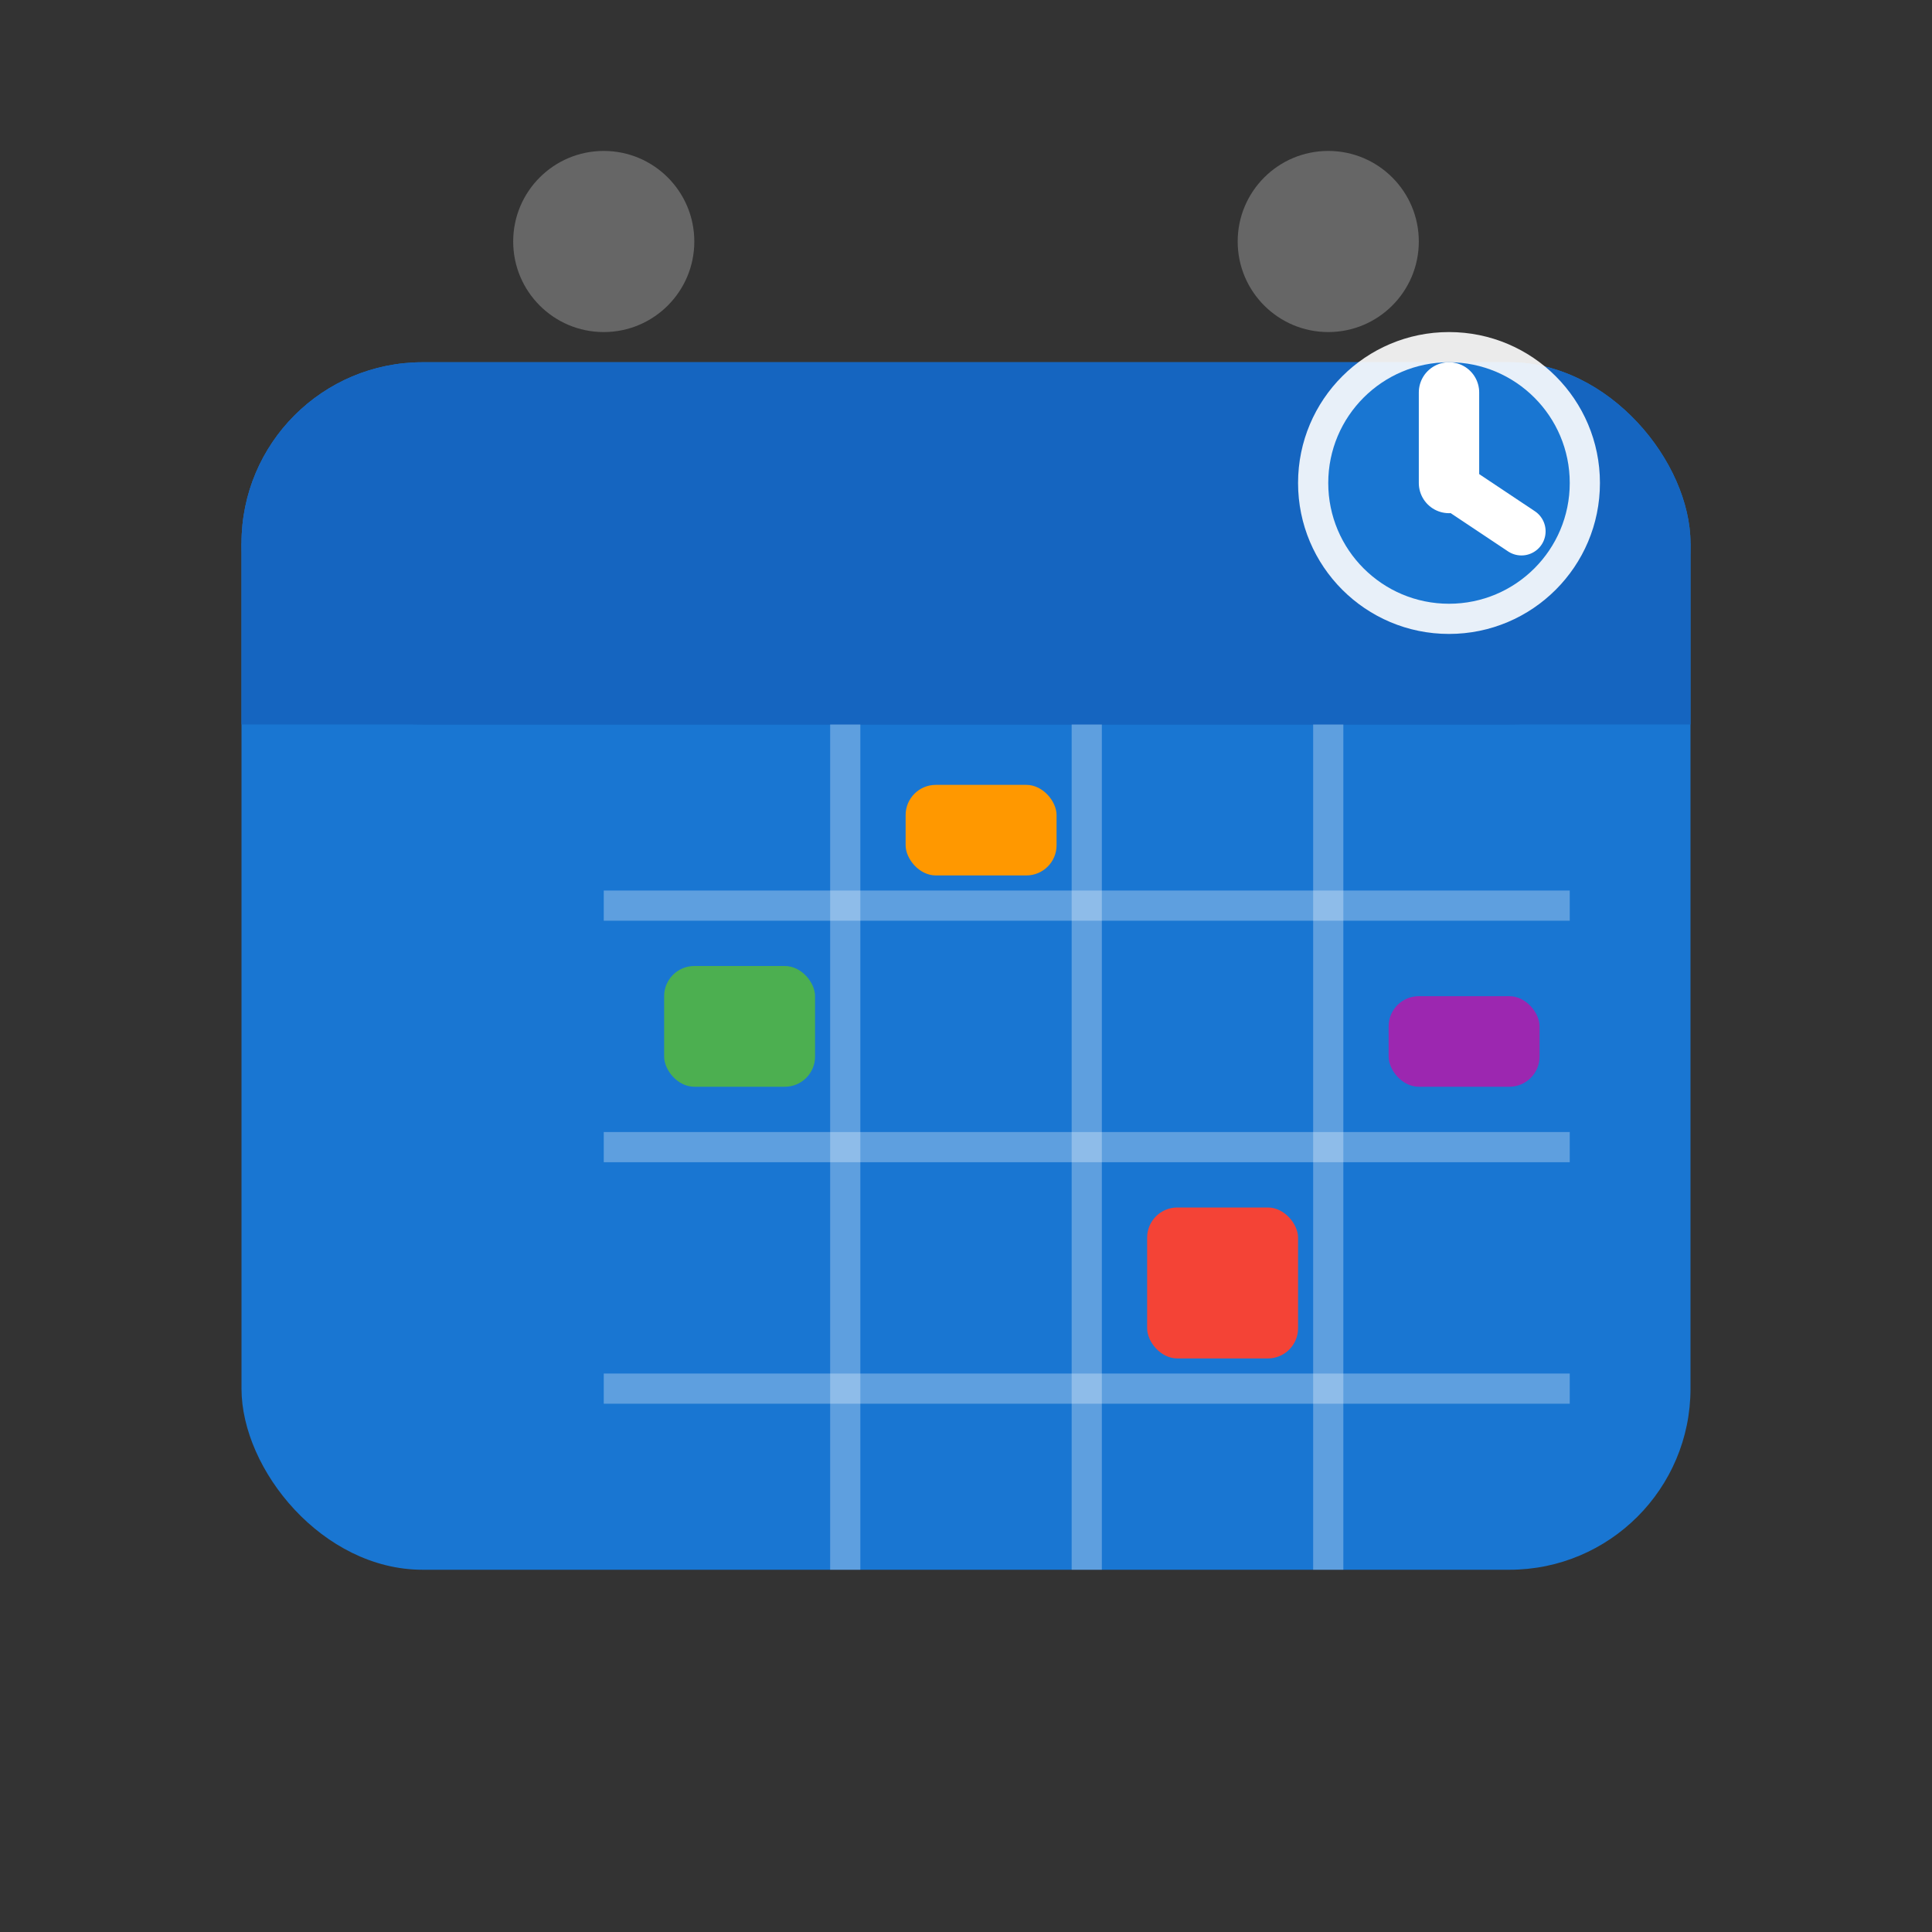 <svg xmlns="http://www.w3.org/2000/svg" viewBox="0 0 32 32" width="32" height="32">
  <rect x="0" y="0" width="32" height="32" fill="#333333" stroke="none"/>
  <!-- Calendar base -->
  <rect x="4" y="6" width="24" height="20" rx="3" ry="3" fill="#1976d2" stroke="none"/>
  
  <!-- Calendar header -->
  <rect x="4" y="6" width="24" height="6" rx="3" ry="3" fill="#1565c0"/>
  <rect x="4" y="9" width="24" height="3" fill="#1565c0"/>
  
  <!-- Calendar holes -->
  <circle cx="10" cy="4" r="1.5" fill="#666"/>
  <circle cx="22" cy="4" r="1.5" fill="#666"/>
  
  <!-- Grid lines -->
  <line x1="10" y1="15" x2="26" y2="15" stroke="#fff" stroke-width="0.5" opacity="0.3"/>
  <line x1="10" y1="19" x2="26" y2="19" stroke="#fff" stroke-width="0.5" opacity="0.3"/>
  <line x1="10" y1="23" x2="26" y2="23" stroke="#fff" stroke-width="0.5" opacity="0.3"/>
  
  <line x1="14" y1="12" x2="14" y2="26" stroke="#fff" stroke-width="0.5" opacity="0.3"/>
  <line x1="18" y1="12" x2="18" y2="26" stroke="#fff" stroke-width="0.5" opacity="0.3"/>
  <line x1="22" y1="12" x2="22" y2="26" stroke="#fff" stroke-width="0.5" opacity="0.3"/>
  
  <!-- Schedule blocks -->
  <rect x="11" y="16" width="2.5" height="2" rx="0.5" fill="#4caf50"/>
  <rect x="15" y="13" width="2.5" height="1.5" rx="0.5" fill="#ff9800"/>
  <rect x="19" y="20" width="2.5" height="2.5" rx="0.5" fill="#f44336"/>
  <rect x="23" y="16.5" width="2.5" height="1.5" rx="0.5" fill="#9c27b0"/>
  
  <!-- Clock indicator -->
  <circle cx="24" cy="8" r="2.5" fill="#fff" opacity="0.9"/>
  <circle cx="24" cy="8" r="2" fill="#1976d2"/>
  <line x1="24" y1="8" x2="24" y2="6.5" stroke="#fff" stroke-width="1" stroke-linecap="round"/>
  <line x1="24" y1="8" x2="25.2" y2="8.8" stroke="#fff" stroke-width="0.8" stroke-linecap="round"/>
</svg>